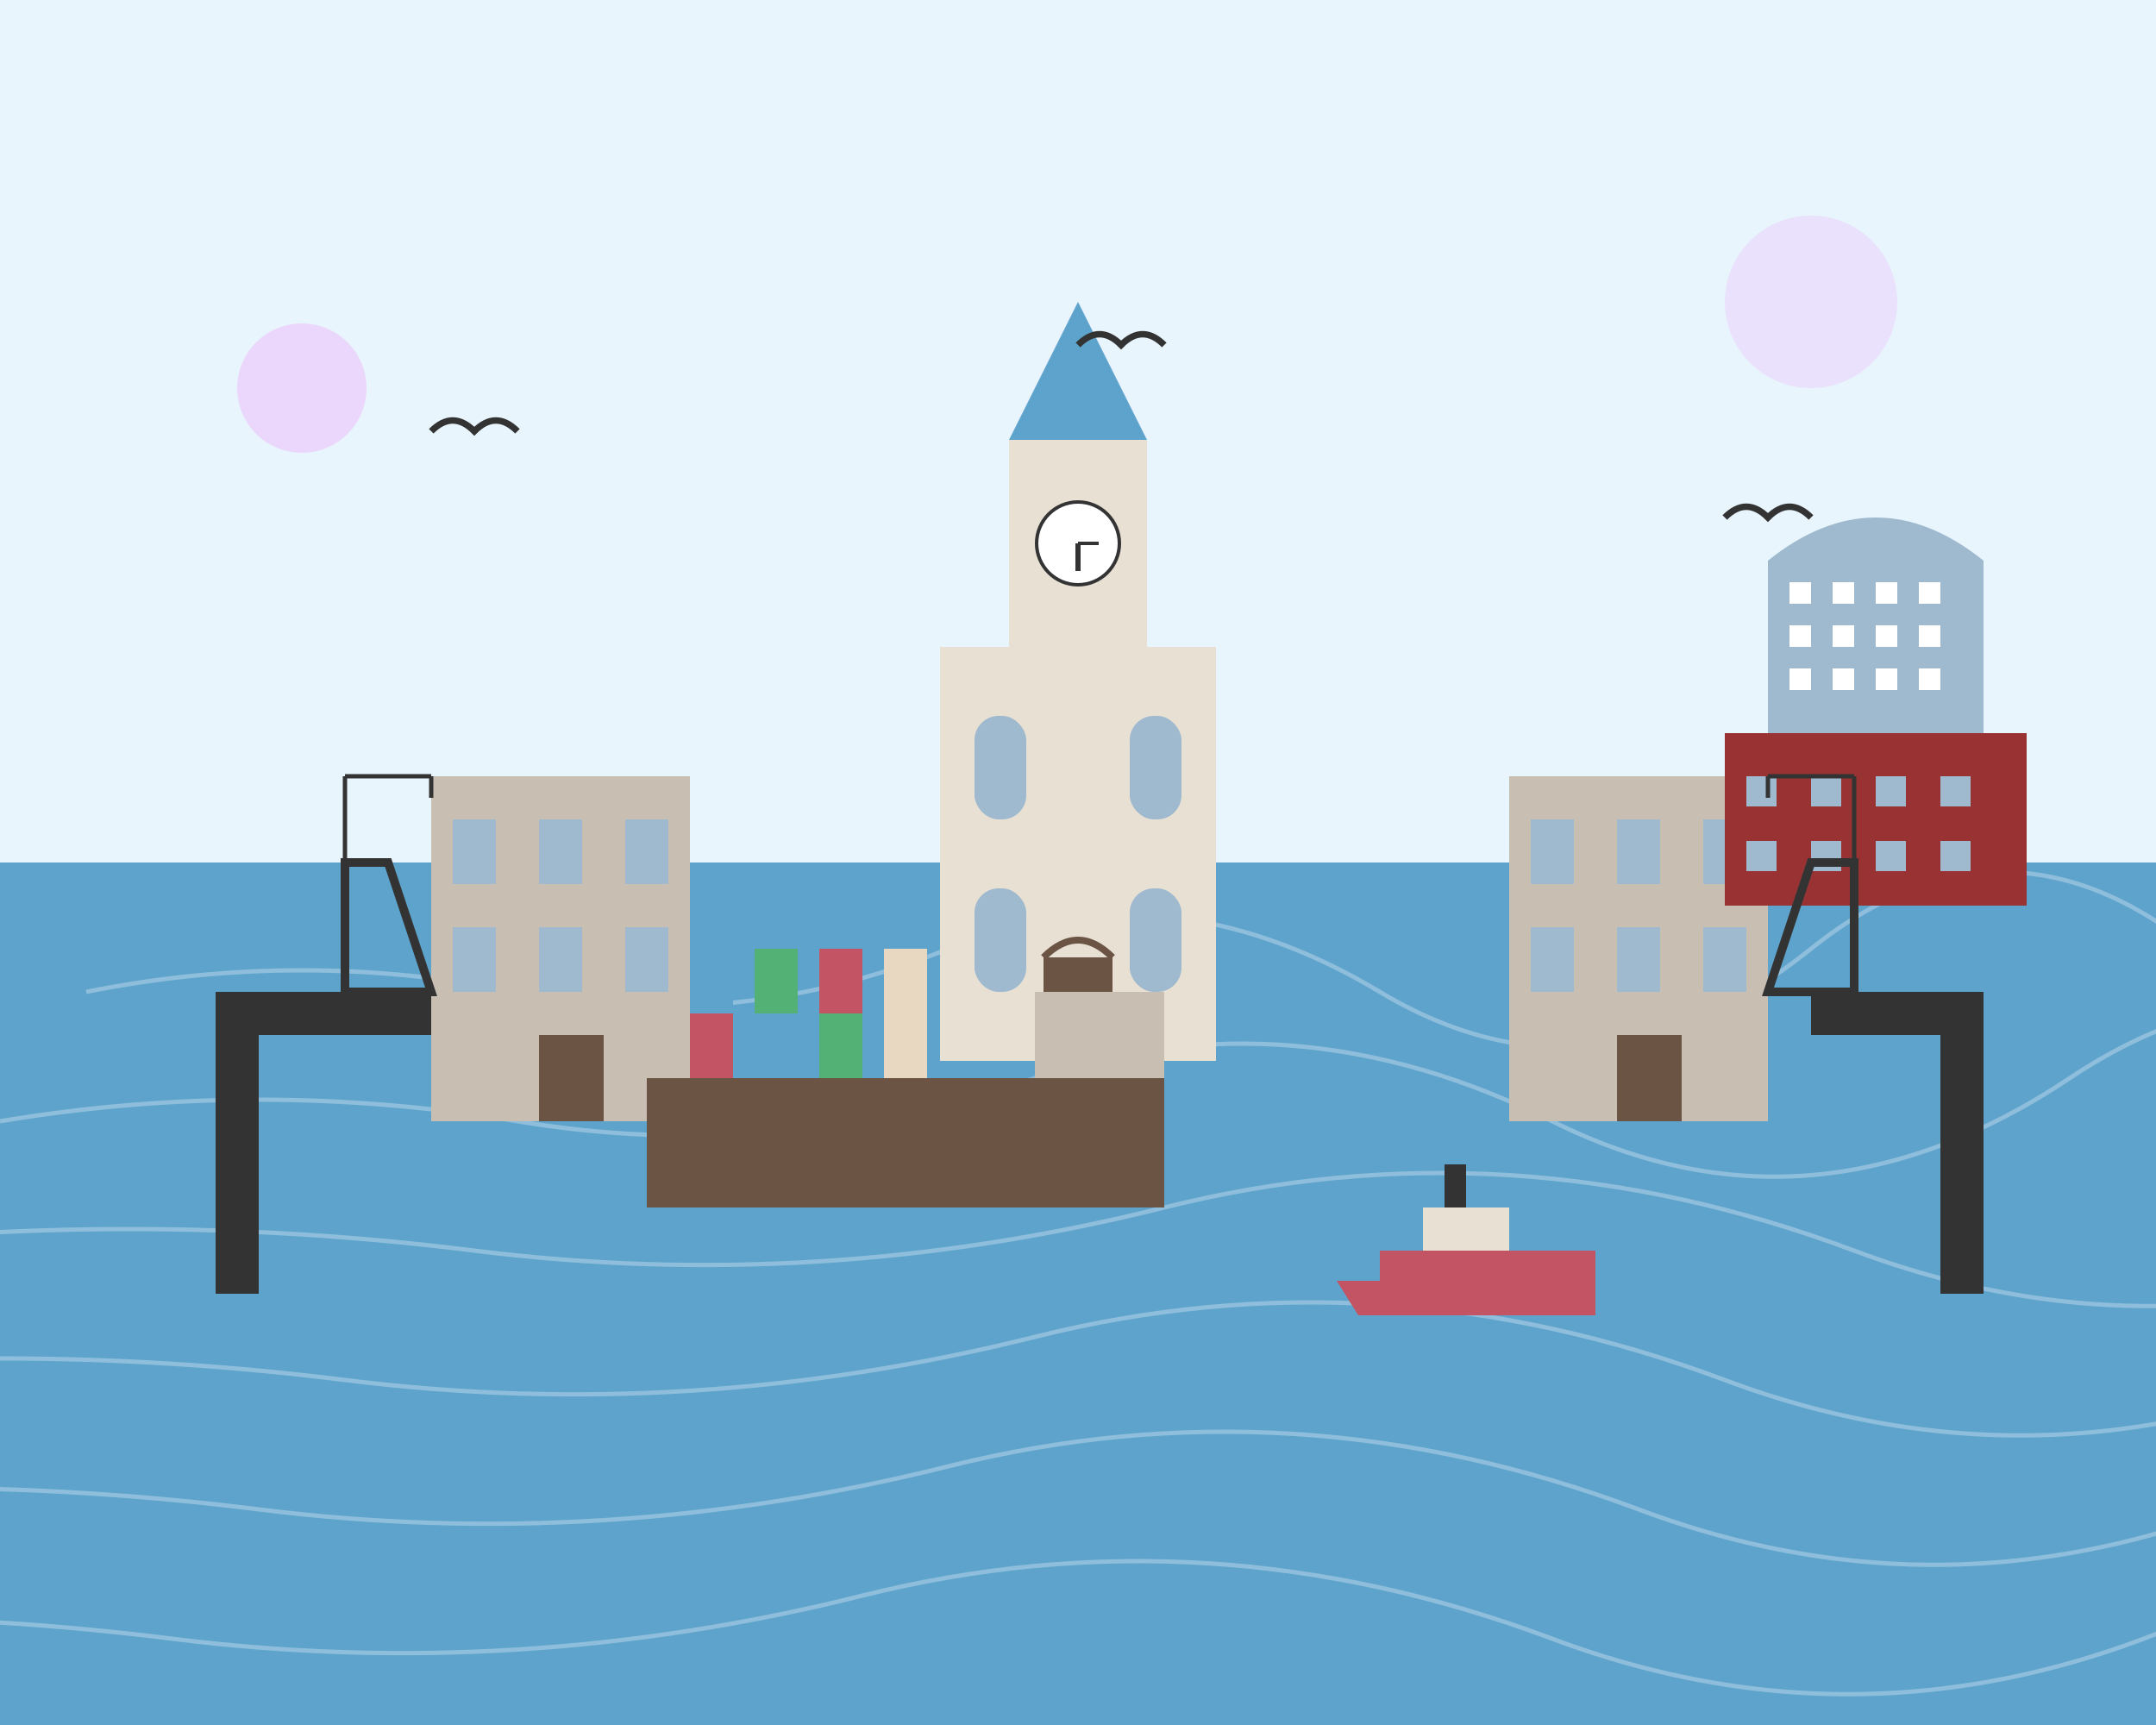 <svg xmlns="http://www.w3.org/2000/svg" viewBox="0 0 500 400" width="500" height="400">
  <!-- Background sky -->
  <rect width="500" height="400" fill="#e8f5fc"/>
  
  <!-- Hamburg Harbor background -->
  <path d="M0,200 L500,200 L500,400 L0,400 Z" fill="#5ea3cc"/>
  
  <!-- Harbor water details -->
  <path d="M20,230 Q70,220 120,230 T220,220 T320,230 T420,220 T520,230" fill="none" stroke="#ffffff" stroke-width="1" opacity="0.3"/>
  <path d="M0,260 Q60,250 120,260 T240,250 T360,260 T480,250 T600,260" fill="none" stroke="#ffffff" stroke-width="1" opacity="0.3"/>
  <path d="M-50,290 Q30,280 110,290 T270,280 T430,290 T590,280" fill="none" stroke="#ffffff" stroke-width="1" opacity="0.3"/>
  <path d="M-80,320 Q0,310 80,320 T240,310 T400,320 T560,310" fill="none" stroke="#ffffff" stroke-width="1" opacity="0.3"/>
  <path d="M-100,350 Q-20,340 60,350 T220,340 T380,350 T540,340" fill="none" stroke="#ffffff" stroke-width="1" opacity="0.3"/>
  <path d="M-120,380 Q-40,370 40,380 T200,370 T360,380 T520,370" fill="none" stroke="#ffffff" stroke-width="1" opacity="0.3"/>
  
  <!-- Hamburg Michel Church - iconic Hamburg landmark -->
  <g transform="translate(250, 150) scale(0.8)">
    <!-- Church base -->
    <rect x="-40" y="0" width="80" height="120" fill="#e7e0d3"/>
    
    <!-- Church tower -->
    <rect x="-20" y="-60" width="40" height="60" fill="#e7e0d3"/>
    
    <!-- Spire -->
    <path d="M-20,-60 L0,-100 L20,-60 Z" fill="#5ea3cc"/>
    
    <!-- Clock -->
    <circle cx="0" cy="-30" r="12" fill="#ffffff" stroke="#333333" stroke-width="1"/>
    <line x1="0" y1="-30" x2="0" y2="-22" stroke="#333333" stroke-width="1.5"/>
    <line x1="0" y1="-30" x2="6" y2="-30" stroke="#333333" stroke-width="1"/>
    
    <!-- Windows -->
    <rect x="-30" y="20" width="15" height="30" fill="#9fb9cf" rx="7"/>
    <rect x="15" y="20" width="15" height="30" fill="#9fb9cf" rx="7"/>
    <rect x="-30" y="70" width="15" height="30" fill="#9fb9cf" rx="7"/>
    <rect x="15" y="70" width="15" height="30" fill="#9fb9cf" rx="7"/>
    
    <!-- Door -->
    <rect x="-10" y="90" width="20" height="30" fill="#6c5445"/>
    <path d="M-10,90 Q0,80 10,90" fill="none" stroke="#6c5445" stroke-width="2"/>
  </g>
  
  <!-- Harbor buildings -->
  <g transform="translate(100, 180)">
    <rect x="0" y="0" width="60" height="80" fill="#c8beb1"/>
    <rect x="5" y="10" width="10" height="15" fill="#9fb9cf"/>
    <rect x="25" y="10" width="10" height="15" fill="#9fb9cf"/>
    <rect x="45" y="10" width="10" height="15" fill="#9fb9cf"/>
    <rect x="5" y="35" width="10" height="15" fill="#9fb9cf"/>
    <rect x="25" y="35" width="10" height="15" fill="#9fb9cf"/>
    <rect x="45" y="35" width="10" height="15" fill="#9fb9cf"/>
    <rect x="25" y="60" width="15" height="20" fill="#6c5445"/>
  </g>
  
  <g transform="translate(350, 180)">
    <rect x="0" y="0" width="60" height="80" fill="#c8beb1"/>
    <rect x="5" y="10" width="10" height="15" fill="#9fb9cf"/>
    <rect x="25" y="10" width="10" height="15" fill="#9fb9cf"/>
    <rect x="45" y="10" width="10" height="15" fill="#9fb9cf"/>
    <rect x="5" y="35" width="10" height="15" fill="#9fb9cf"/>
    <rect x="25" y="35" width="10" height="15" fill="#9fb9cf"/>
    <rect x="45" y="35" width="10" height="15" fill="#9fb9cf"/>
    <rect x="25" y="60" width="15" height="20" fill="#6c5445"/>
  </g>
  
  <!-- Elbphilharmonie (new concert hall) stylized -->
  <g transform="translate(400, 160)">
    <rect x="0" y="10" width="70" height="40" fill="#993333"/>
    <rect x="10" y="-30" width="50" height="40" fill="#9fb9cf"/>
    <path d="M10,-30 Q35,-50 60,-30" fill="#9fb9cf"/>
    
    <!-- Windows -->
    <rect x="15" y="-25" width="5" height="5" fill="#ffffff"/>
    <rect x="25" y="-25" width="5" height="5" fill="#ffffff"/>
    <rect x="35" y="-25" width="5" height="5" fill="#ffffff"/>
    <rect x="45" y="-25" width="5" height="5" fill="#ffffff"/>
    
    <rect x="15" y="-15" width="5" height="5" fill="#ffffff"/>
    <rect x="25" y="-15" width="5" height="5" fill="#ffffff"/>
    <rect x="35" y="-15" width="5" height="5" fill="#ffffff"/>
    <rect x="45" y="-15" width="5" height="5" fill="#ffffff"/>
    
    <rect x="15" y="-5" width="5" height="5" fill="#ffffff"/>
    <rect x="25" y="-5" width="5" height="5" fill="#ffffff"/>
    <rect x="35" y="-5" width="5" height="5" fill="#ffffff"/>
    <rect x="45" y="-5" width="5" height="5" fill="#ffffff"/>
    
    <rect x="5" y="20" width="7" height="7" fill="#9fb9cf"/>
    <rect x="20" y="20" width="7" height="7" fill="#9fb9cf"/>
    <rect x="35" y="20" width="7" height="7" fill="#9fb9cf"/>
    <rect x="50" y="20" width="7" height="7" fill="#9fb9cf"/>
    <rect x="5" y="35" width="7" height="7" fill="#9fb9cf"/>
    <rect x="20" y="35" width="7" height="7" fill="#9fb9cf"/>
    <rect x="35" y="35" width="7" height="7" fill="#9fb9cf"/>
    <rect x="50" y="35" width="7" height="7" fill="#9fb9cf"/>
  </g>
  
  <!-- Harbor ships -->
  <g transform="translate(150, 250)">
    <!-- Container ship -->
    <rect x="0" y="0" width="120" height="30" fill="#6c5445"/>
    <rect x="90" y="-20" width="30" height="20" fill="#c8beb1"/>
    
    <!-- Containers -->
    <rect x="10" y="-15" width="10" height="15" fill="#c25463"/>
    <rect x="25" y="-15" width="10" height="15" fill="#5ea3cc"/>
    <rect x="40" y="-15" width="10" height="15" fill="#53b175"/>
    <rect x="55" y="-15" width="10" height="15" fill="#e8d8c1"/>
    
    <rect x="10" y="-30" width="10" height="15" fill="#5ea3cc"/>
    <rect x="25" y="-30" width="10" height="15" fill="#53b175"/>
    <rect x="40" y="-30" width="10" height="15" fill="#c25463"/>
    <rect x="55" y="-30" width="10" height="15" fill="#e8d8c1"/>
  </g>
  
  <g transform="translate(320, 290)">
    <!-- Tugboat -->
    <rect x="0" y="0" width="50" height="15" fill="#c25463"/>
    <rect x="10" y="-10" width="20" height="10" fill="#e7e0d3"/>
    <rect x="15" y="-20" width="5" height="10" fill="#333333"/>
    <path d="M0,7 L-10,7 L-5,15 L0,15 Z" fill="#c25463"/>
  </g>
  
  <!-- Harbor cranes -->
  <g transform="translate(50, 230)">
    <rect x="0" y="0" width="10" height="70" fill="#333333"/>
    <rect x="10" y="0" width="40" height="10" fill="#333333"/>
    <path d="M30,0 L30,-30 L40,-30 L50,0 Z" fill="none" stroke="#333333" stroke-width="2"/>
    <line x1="30" y1="-30" x2="30" y2="-50" stroke="#333333" stroke-width="1"/>
    <line x1="30" y1="-50" x2="50" y2="-50" stroke="#333333" stroke-width="1"/>
    <line x1="50" y1="-50" x2="50" y2="-45" stroke="#333333" stroke-width="1"/>
  </g>
  
  <g transform="translate(450, 230)">
    <rect x="0" y="0" width="10" height="70" fill="#333333"/>
    <rect x="-30" y="0" width="40" height="10" fill="#333333"/>
    <path d="M-20,0 L-20,-30 L-30,-30 L-40,0 Z" fill="none" stroke="#333333" stroke-width="2"/>
    <line x1="-20" y1="-30" x2="-20" y2="-50" stroke="#333333" stroke-width="1"/>
    <line x1="-20" y1="-50" x2="-40" y2="-50" stroke="#333333" stroke-width="1"/>
    <line x1="-40" y1="-50" x2="-40" y2="-45" stroke="#333333" stroke-width="1"/>
  </g>
  
  <!-- Seagulls -->
  <path d="M100,100 Q105,95 110,100 Q115,95 120,100" fill="none" stroke="#333333" stroke-width="1.5"/>
  <path d="M400,120 Q405,115 410,120 Q415,115 420,120" fill="none" stroke="#333333" stroke-width="1.5"/>
  <path d="M250,80 Q255,75 260,80 Q265,75 270,80" fill="none" stroke="#333333" stroke-width="1.5"/>
  
  <!-- Accent color elements -->
  <circle cx="70" cy="90" r="15" fill="#ff30fc" opacity="0.15"/>
  <circle cx="420" cy="70" r="20" fill="#ff30fc" opacity="0.1"/>
</svg>
